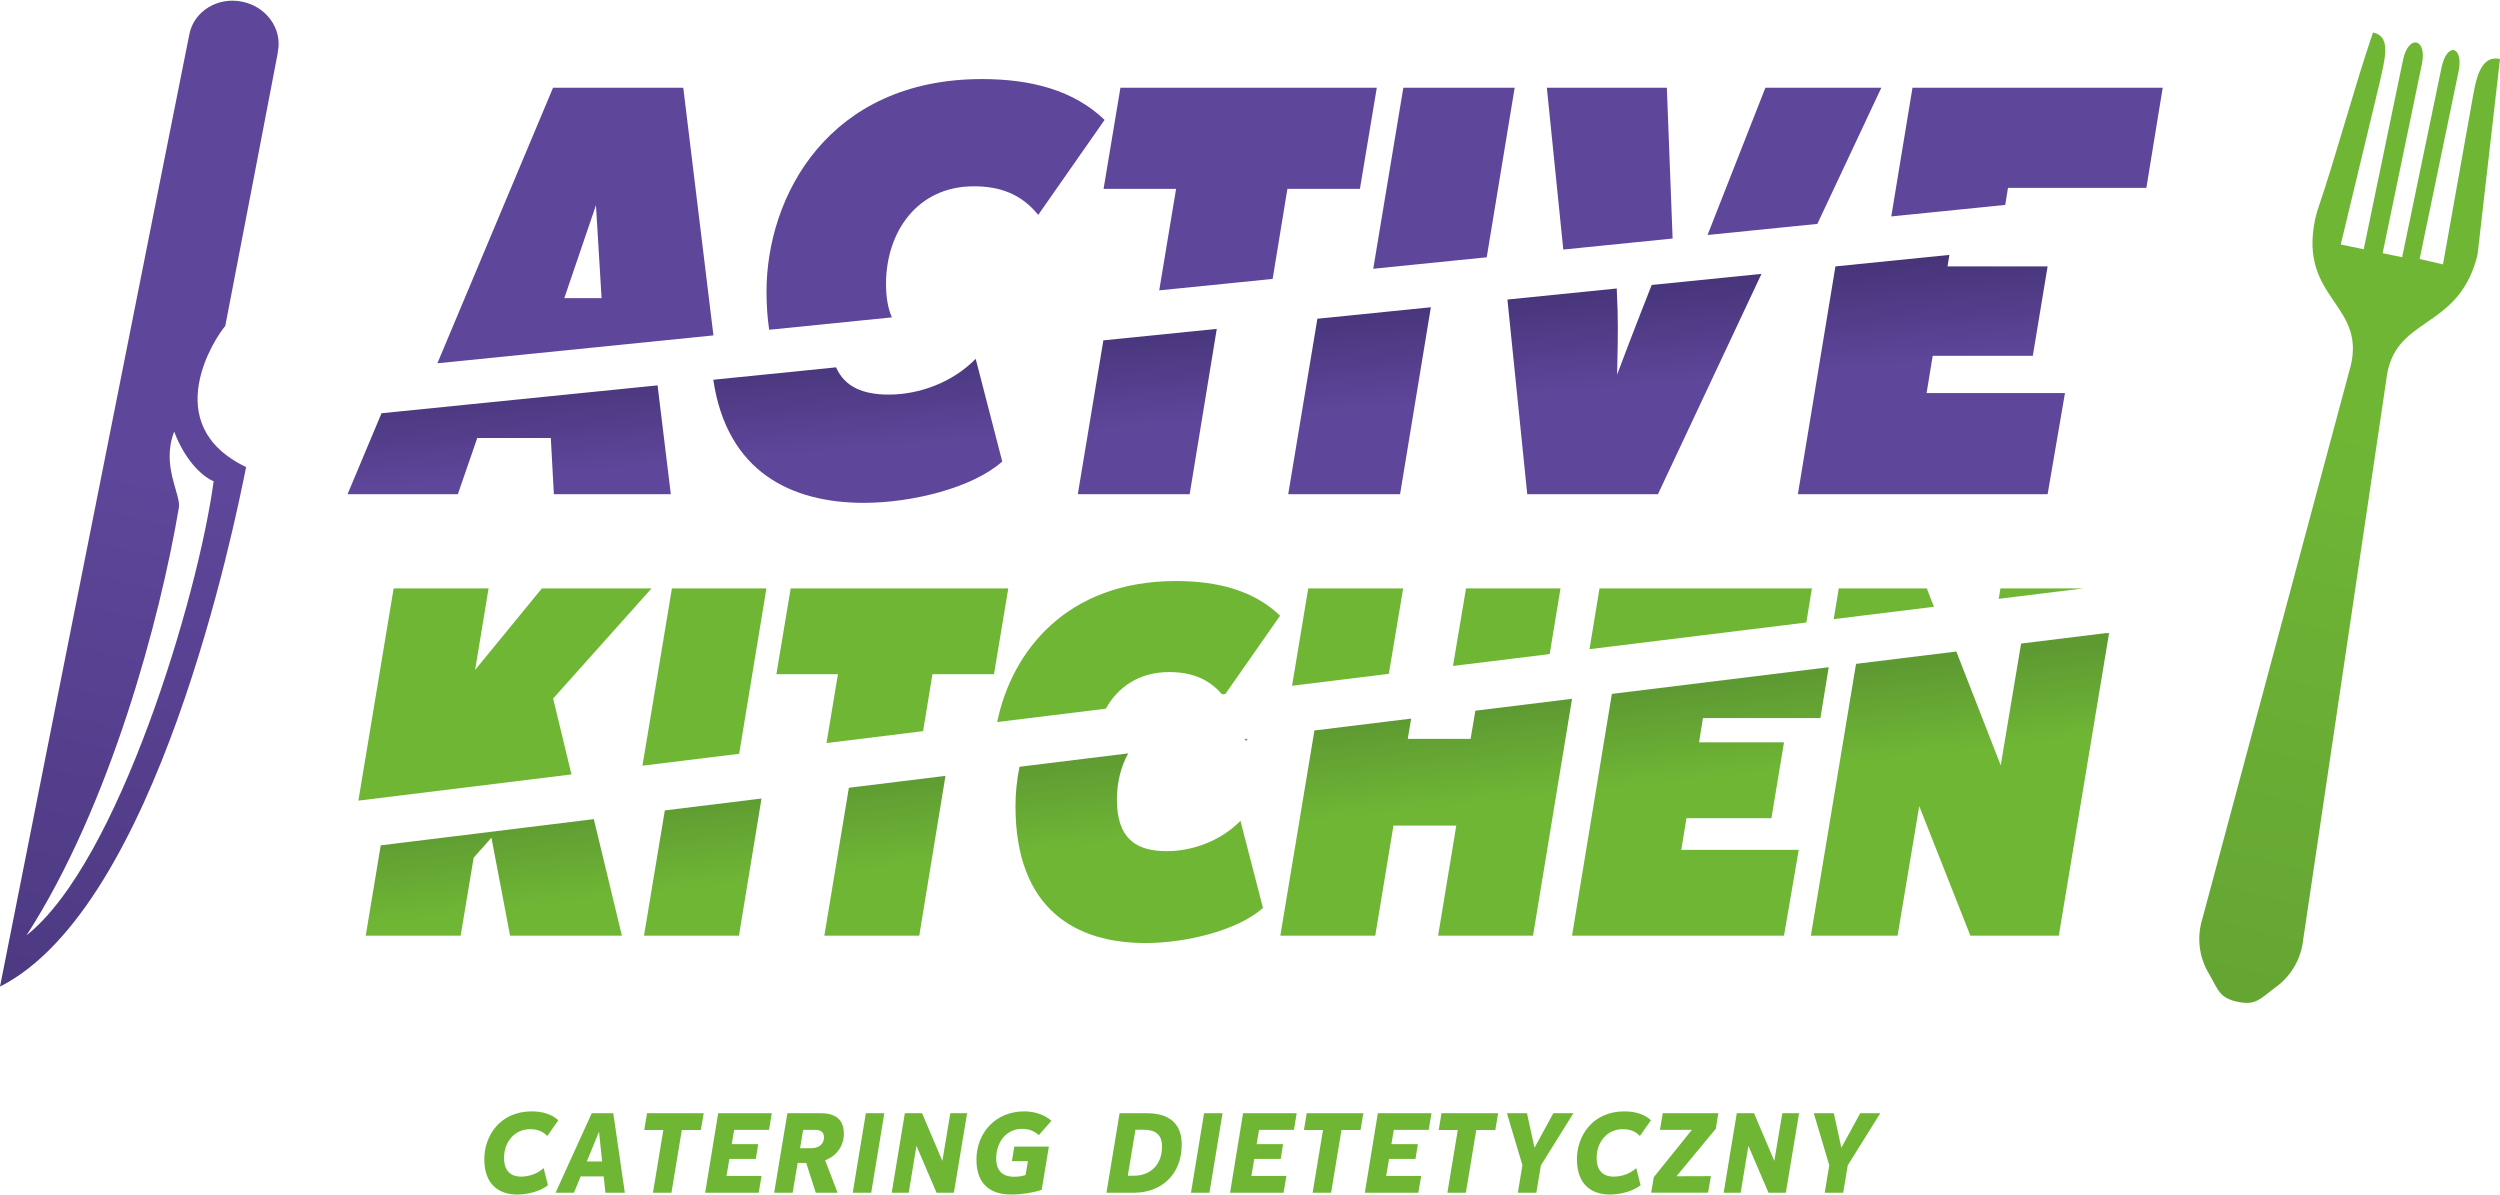 <?xml version="1.0" encoding="UTF-8"?>
<!DOCTYPE svg PUBLIC "-//W3C//DTD SVG 1.1//EN" "http://www.w3.org/Graphics/SVG/1.1/DTD/svg11.dtd">
<!-- Creator: CorelDRAW X8 -->
<svg xmlns="http://www.w3.org/2000/svg" xml:space="preserve" width="251px" height="120px" version="1.1" style="shape-rendering:geometricPrecision; text-rendering:geometricPrecision; image-rendering:optimizeQuality; fill-rule:evenodd; clip-rule:evenodd"
viewBox="0 0 2242914 1071092"
 xmlns:xlink="http://www.w3.org/1999/xlink">
 <defs>
  <style type="text/css">
   <![CDATA[
    .fil3 {fill:#6FB635}
    .fil2 {fill:#5E469A}
    .fil0 {fill:#6FB635;fill-rule:nonzero}
    .fil5 {fill:url(#id0)}
    .fil6 {fill:url(#id1)}
    .fil1 {fill:url(#id2)}
    .fil4 {fill:url(#id3)}
   ]]>
  </style>
  <linearGradient id="id0" gradientUnits="userSpaceOnUse" x1="2.12723e+06" y1="385923" x2="1.89497e+06" y2="1.24239e+06">
   <stop offset="0" style="stop-opacity:1; stop-color:#6FB635"/>
   <stop offset="1" style="stop-opacity:1; stop-color:#5E9A32"/>
  </linearGradient>
  <linearGradient id="id1" gradientUnits="userSpaceOnUse" x1="51454.7" y1="404105" x2="-118758" y2="1.16759e+06">
   <stop offset="0" style="stop-opacity:1; stop-color:#5E469A"/>
   <stop offset="1" style="stop-opacity:1; stop-color:#433173"/>
  </linearGradient>
  <linearGradient id="id2" gradientUnits="userSpaceOnUse" xlink:href="#id1" x1="1.19781e+06" y1="368314" x2="1.18895e+06" y2="258591">
  </linearGradient>
  <linearGradient id="id3" gradientUnits="userSpaceOnUse" xlink:href="#id0" x1="1.21197e+06" y1="732802" x2="1.20311e+06" y2="651416">
  </linearGradient>
 </defs>
 <g id="Warstwa_x0020_1">
  <path class="fil0" d="M463975 1071092c9930,0 21390,-3174 27631,-8392l-3890 -15349c-5008,4712 -12588,7674 -20157,7674 -8392,0 -15350,-4196 -15350,-16783 0,-14021 9109,-25786 23531,-25786 6557,0 11470,2045 15254,6135l9921 -14116c-5830,-5429 -14116,-7991 -23836,-7991 -28559,0 -42581,22012 -42581,42886 0,23941 14433,31722 29477,31722zm79182 -1634l17406 0 -10342 -71329 -19335 0 -32449 71329 16478 0 6040 -14633 20674 0 1528 14633zm-16677 -28043l10953 -26714 2762 26714 -13715 0zm104874 -43286l-50867 0 -2456 15044 17100 0 -9320 56285 16583 0 9309 -56285 17089 0 2562 -15044zm58615 14938l2456 -14938 -48094 0 -11670 71329 47999 0 2551 -15044 -31416 0 2562 -15255 23741 0 2151 -13304 -23741 0 2150 -12788 31311 0zm67111 3479c0,-12482 -7168,-18417 -20778,-18417l-29877 0 -11871 71329 16573 0 4512 -26714 7675 0 8592 26714 19545 0 -11154 -29065c10332,-3996 16783,-12894 16783,-23847zm-36539 -3479l11059 0c4607,0 7675,2151 7675,6652 0,6136 -4502,9826 -11871,9826l-9625 0 2762 -16478zm72847 -14938l-16583 0 -11765 71329 16583 0 11765 -71329zm59226 0l-7158 42770 -18217 -42770 -15455 0 -11765 71329 15244 0 6958 -42064 18017 42064 15549 0 11871 -71329 -15044 0zm55242 42981l14327 0 -2046 12482c-2867,927 -6241,1539 -10542,1539 -8697,0 -15855,-4196 -15855,-16372 0,-14327 8697,-26609 23424,-26609 5946,0 10543,1940 14844,5630l11259 -12799c-5735,-5524 -15350,-8497 -24258,-8497 -25681,0 -42980,19040 -42980,43392 0,23952 14938,31216 31004,31216 9625,0 19240,-1529 27537,-4196l6441 -38785 -31005 0 -2150 12999zm121056 -42981l-24458 0 -11765 71329 24764 0c23741,0 42770,-15561 42770,-43392 0,-19451 -12272,-27937 -31311,-27937zm-11565 56074l-5524 0 6853 -41241 7369 0c10742,0 16477,4501 16477,14949 0,18522 -12482,26292 -25175,26292zm79499 -56074l-16583 0 -11765 71329 16573 0 11775 -71329zm64034 14938l2456 -14938 -48093 0 -11671 71329 47999 0 2551 -15044 -31416 0 2562 -15255 23741 0 2151 -13304 -23741 0 2150 -12788 31311 0zm62305 -14938l-50867 0 -2456 15044 17089 0 -9309 56285 16583 0 9309 -56285 17089 0 2562 -15044zm58614 14938l2457 -14938 -48104 0 -11660 71329 47999 0 2551 -15044 -31416 0 2562 -15255 23741 0 2150 -13304 -23741 0 2140 -12788 31321 0zm62295 -14938l-50856 0 -2457 15044 17089 0 -9308 56285 16572 0 9319 -56285 17089 0 2552 -15044zm67523 0l-18007 0 -16888 31005 -6758 -31005 -18006 0 13916 46660 -4091 24669 16573 0 4101 -24564 29160 -46765zm32628 72963c9920,0 21379,-3174 27631,-8392l-3890 -15349c-5018,4712 -12587,7674 -20167,7674 -8392,0 -15350,-4196 -15350,-16783 0,-14021 9109,-25786 23541,-25786 6547,0 11459,2045 15244,6135l9931 -14116c-5830,-5429 -14127,-7991 -23847,-7991 -28548,0 -42569,22012 -42569,42886 0,23941 14432,31722 29476,31722zm97400 -72963l-49844 0 -2551 14938 28653 0 -34177 42433 -2362 13937 51067 0 2561 -14854 -30909 105 35306 -42643 2256 -13916zm57392 0l-7169 42770 -18217 -42770 -15455 0 -11765 71329 15244 0 6958 -42064 18016 42064 15550 0 11881 -71329 -15043 0zm87880 0l-18017 0 -16878 31005 -6758 -31005 -18006 0 13916 46660 -4091 24669 16573 0 4090 -24564 29171 -46765z"/>
  <path class="fil1" d="M342285 370138l247659 -25006 11891 97610 -104926 0 -2741 -50402 -65984 0 -17406 50402 -98960 0 30467 -72604zm297661 -30056l110113 -11122c8002,17954 24690,24437 47409,24437 27483,0 57265,-10996 77886,-32070l23825 92098c-26577,23814 -81554,37108 -124166,37108 -64266,0 -122765,-27093 -135067,-110451zm349949 -35348l101743 -10279 -24310 148287 -100341 0 22908 -138008zm192017 -19398l101806 -10278 -27631 167684 -100341 0 26166 -157406zm170499 -17215l98064 -9910 791 20505c453,19250 0,38036 -464,56812 7337,-19693 15128,-39860 22455,-58636l8581 -21844 98497 -9951 -92878 197645 -117282 0 -17764 -174621zm294255 -29719l102228 -10331 -1655 10331 89799 0 -13283 80174 -89809 0 -5493 33451 124156 0 -15571 90715 -224044 0 33672 -204340z"/>
  <path class="fil2" d="M392414 325312l247658 -25016 -27062 -222189 -116829 0 -103767 247205zm297649 -30066l110125 -11122c-3448,-7749 -5282,-17648 -5282,-30077 0,-45817 27484,-87511 78803,-87511 23362,0 42612,6873 57730,25660l59553 -85224c-27484,-26566 -65974,-36645 -109956,-36645 -137903,0 -193345,105370 -193345,190593 0,12377 823,23805 2372,34326zm349961 -35348l101743 -10268 13251 -80807 65057 0 15128 -90716 -230000 0 -15118 90716 65056 0 -15117 91075zm192006 -19387l101806 -10290 25069 -152114 -99887 0 -26988 162404zm170499 -17226l98075 -9900 -5166 -135278 -107668 0 14759 145178zm129427 -13073l98507 -9941 57402 -122164 -104009 0 -51900 132105zm164828 -16646l102239 -10321 2467 -15328 124156 0 14664 -89810 -224497 0 -19029 115459zm-1190525 73311l28412 -83389 5039 83389 -33451 0z"/>
  <path class="fil3" d="M1869150 527281l-75957 9351 1560 -9351 74397 0zm-134076 16498l-89957 11070 4575 -27568 78951 0 6431 16498zm-114479 14085l-194546 23931 8982 -54514 190551 0 -4987 30583zm-230263 28327l-86763 10679 11692 -69589 84770 0 -9699 58910zm-144345 17763l-86794 10669 14517 -87342 85160 0 -12883 76673zm-146632 18038l-2951 359c-12598,-14612 -28443,-20010 -47525,-20010 -26840,0 -45996,13431 -56749,32840l-97505 11997c13041,-63180 61978,-126507 160474,-126507 37330,0 70001,8560 93331,31110l-49075 70211zm-271188 33366l-86647 10659 10247 -61736 -55220 0 12830 -77000 195221 0 -12830 77000 -55220 0 -8381 51077zm-165007 20294l-86763 10680 26429 -159051 84781 0 -24447 148371zm-150470 18512l-191162 23520 31637 -190403 85171 0 -12060 73110 59890 -73110 98380 0 -88270 98781 16414 68102z"/>
  <path class="fil4" d="M1889212 567404l-75957 9351 -18280 109260 -39840 -102112 -89956 11069 -40535 243874 77780 0 19440 -116281 45891 116281 79330 0 45110 -271442 -2983 0zm-248555 30584l-194546 23930 -35738 216928 190161 0 13230 -77000 -105391 0 4670 -28391 76221 0 11270 -68050 -76210 0 3489 -21780 105391 0 7453 -45637zm-230263 28327l-86763 10679 -4259 25301 -56380 0 3057 -18217 -86794 10669 -30594 184099 85161 0 16340 -98781 56380 0 -16330 98781 85160 0 35022 -212531zm-290977 35801l-2952 358c496,580 991,1160 1466,1761l1486 -2119zm-107225 13188l-97505 11997c-2456,11903 -3637,23805 -3637,35264 0,93721 55220,122891 116671,122891 36160,0 82830,-11280 105380,-31500l-20220 -78160c-17500,17890 -42780,27220 -66110,27220 -27610,0 -44720,-11280 -44720,-46281 0,-14927 3436,-29339 10141,-41431zm-163963 20168l-86647 10668 -22023 132706 85160 0 23510 -143374zm-165007 20304l-86763 10679 -18681 112391 85171 0 20273 -123070zm-150470 18512l-191162 23520 -13473 81038 85170 0 11660 -70000 15951 -17891 16720 87891 100330 0 -25196 -104558z"/>
  <path class="fil5" d="M2140866 340419l-74545 502180c-1834,16973 -10742,32386 -24531,42422 -13800,10047 -17458,16657 -34199,13178 -16720,-3468 -17448,-10985 -26103,-25702 -8666,-14685 -10690,-32375 -5630,-48684l131515 -490351c19155,-61504 -45585,-63855 -30362,-137176 464,-2235 2109,-8023 2109,-8023 17289,-50718 32565,-109017 49843,-159736 17374,3606 10037,25513 6083,44562l-35000 145652 20600 4280c10805,-52047 24458,-117820 35263,-169856 4860,-23425 21696,-19282 16963,3521l-35264 169856 17511 3637c10805,-52047 24468,-117820 35263,-169856 4997,-24058 20052,-19419 15360,3183l-34926 168234 20937 4828c8423,-47461 17184,-96409 26029,-145820 3257,-18186 6557,-42306 25132,-38448l-20051 174727c0,0 -727,3521 -1128,4892 -18333,64898 -74660,50919 -80869,108500z"/>
  <path class="fil6" d="M169762 30773c0,0 -50224,251485 -55062,276533 -4713,22803 -114700,577220 -114700,577220 140844,-71298 210254,-413309 220797,-466094 -79710,-38258 -27284,-116903 -18702,-126560 4343,-21759 47176,-245370 47176,-245370l-253 -42c53,-274 190,-380 243,-665 4248,-20536 -10374,-40714 -32270,-44952 -21886,-4364 -42981,8698 -47061,29108 -21,126 -84,411 43,579l-211 243zm-13505 355811c10616,28137 27115,41262 35433,44551 -14043,103926 -85846,342613 -167854,407353 74976,-116102 119760,-283745 136649,-383706 1992,-11797 -16056,-37404 -4228,-68198z"/>
 </g>
</svg>
